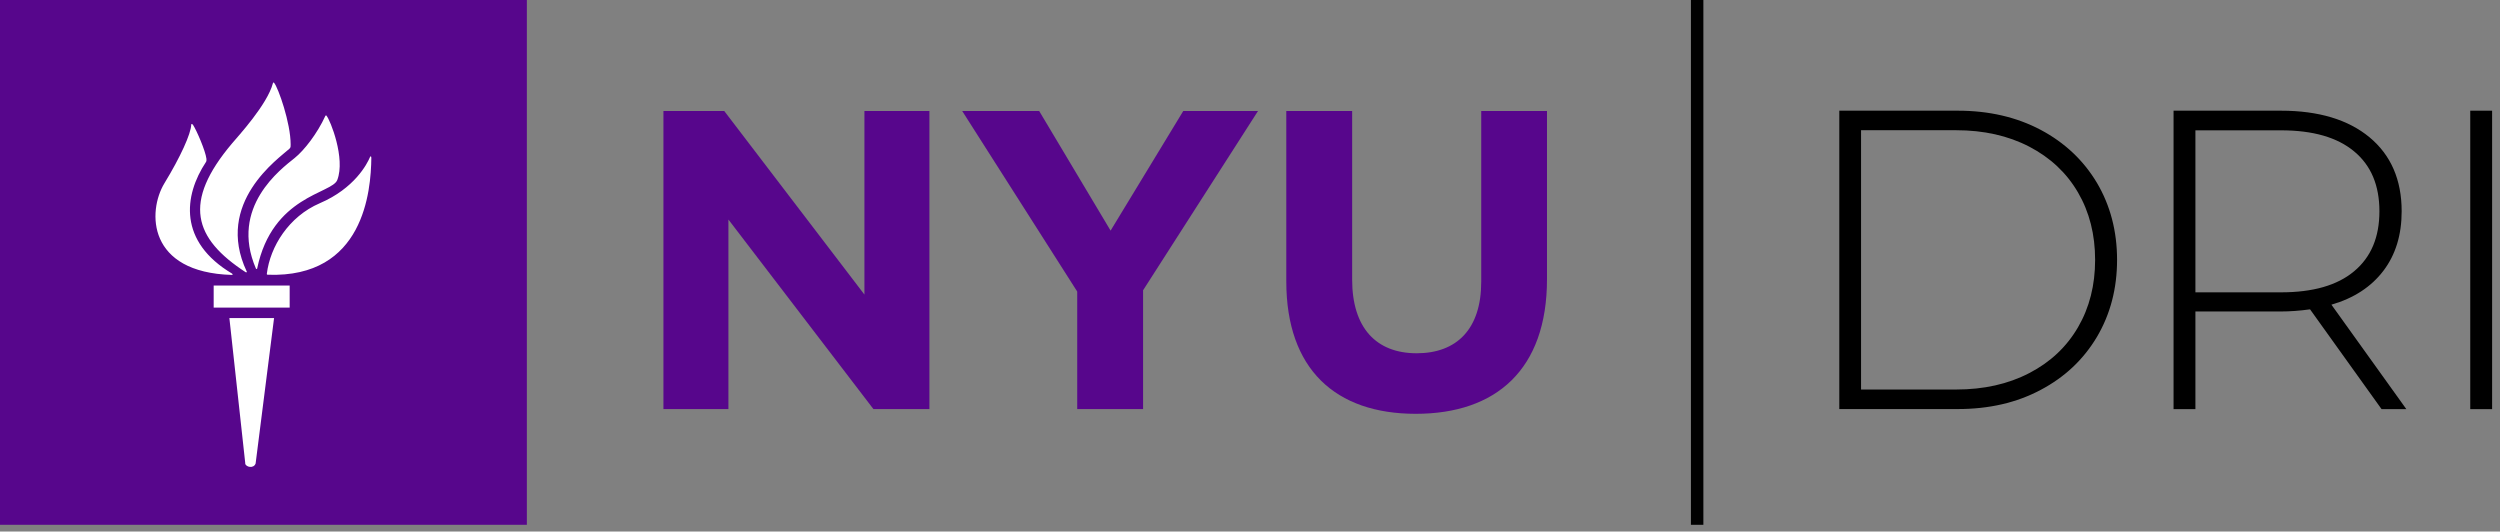 <svg width="301" height="64" viewBox="0 0 301 64" fill="none" xmlns="http://www.w3.org/2000/svg">
<rect x="0" y="0" width="301" height="64" fill="#808080" stroke="none"/>
<path d="M54.305 4.388H6.907V58.997H54.305V4.388Z" fill="white"/>
<path d="M79.89 13.363H87.197L104.077 35.466V13.363H111.9V49.25H105.158L87.702 26.433V49.25H79.878V13.363H79.89Z" fill="#57068C"/>
<path d="M129.697 35.103L115.848 13.363H125.116L133.715 27.767L142.466 13.363H151.464L137.626 34.951V49.25H129.697V35.091V35.103Z" fill="#57068C"/>
<path d="M154.87 33.874V13.363H162.799V33.664C162.799 39.503 165.724 42.533 170.564 42.533C175.404 42.533 178.34 39.608 178.34 33.921V13.363H186.258V33.617C186.258 44.487 180.138 49.823 170.458 49.823C160.779 49.823 154.87 44.441 154.87 33.874Z" fill="#57068C"/>
<path d="M63.433 63.186H0V0H63.433V63.186ZM29.52 55.802C29.59 56.247 30.554 56.458 30.777 55.802L32.997 38.298H27.617L29.532 55.802H29.52ZM34.876 37.034V34.378H25.726V37.034H34.876ZM32.233 33.079C43.839 33.5 44.662 22.957 44.709 19.014C44.709 18.78 44.603 18.768 44.544 18.921C44.203 19.74 42.688 22.677 38.506 24.467C34.771 26.07 32.527 29.686 32.128 32.95C32.104 33.032 32.175 33.079 32.233 33.079ZM30.965 32.318C32.797 23.543 39.975 23.332 40.609 21.67C41.607 19.073 39.775 14.463 39.305 13.924C39.258 13.866 39.199 13.901 39.176 13.948C38.201 16.077 36.627 18.102 35.475 19.026C33.854 20.336 27.617 24.923 30.812 32.33C30.847 32.424 30.941 32.4 30.965 32.33V32.318ZM29.696 32.669C25.808 24.397 33.584 19.061 34.853 17.903C35.029 17.739 34.982 17.587 34.994 17.399C34.994 14.79 33.502 10.578 33.009 9.981C32.938 9.887 32.88 9.934 32.856 10.028C32.186 12.59 28.651 16.417 27.946 17.259C21.943 24.362 23.317 28.691 29.579 32.775C29.661 32.822 29.755 32.775 29.708 32.669H29.696ZM27.957 32.95C21.462 29.089 22.108 23.566 24.798 19.506C24.856 19.424 24.88 19.283 24.856 19.119C24.739 18.16 23.682 15.714 23.247 15.048C23.13 14.884 23.036 14.895 23.024 15.012C22.989 16.112 21.732 18.886 19.794 22.068C17.738 25.462 17.738 32.81 27.922 33.102C28.016 33.102 28.052 33.009 27.946 32.95H27.957Z" fill="#57068C"/>
<path d="M221.452 13.327H235.724C239.471 13.327 242.796 14.1 245.697 15.633C248.599 17.177 250.854 19.307 252.475 22.021C254.084 24.748 254.895 27.837 254.895 31.288C254.895 34.74 254.084 37.829 252.475 40.556C250.854 43.282 248.599 45.412 245.697 46.944C242.796 48.489 239.471 49.25 235.724 49.25H221.452V13.327ZM235.513 46.898C238.849 46.898 241.785 46.242 244.323 44.92C246.86 43.61 248.822 41.761 250.196 39.397C251.571 37.034 252.252 34.331 252.252 31.288C252.252 28.246 251.571 25.543 250.196 23.18C248.822 20.816 246.86 18.979 244.323 17.657C241.774 16.335 238.837 15.679 235.513 15.679H224.071V46.898H235.513Z" fill="black"/>
<path d="M286.741 49.261L278.13 37.244C276.861 37.42 275.687 37.502 274.63 37.502H264.328V49.261H261.696V13.327H274.63C279.164 13.327 282.723 14.404 285.296 16.534C287.868 18.675 289.16 21.647 289.16 25.438C289.16 28.281 288.432 30.668 286.964 32.599C285.495 34.53 283.416 35.899 280.703 36.683L289.724 49.261H286.741ZM274.63 35.197C278.483 35.197 281.419 34.354 283.44 32.657C285.472 30.961 286.482 28.562 286.482 25.438C286.482 22.314 285.472 19.915 283.44 18.23C281.408 16.534 278.471 15.691 274.63 15.691H264.328V35.197H274.63Z" fill="black"/>
<path d="M297.418 13.327H300.05V49.261H297.418V13.327Z" fill="black"/>
<path d="M204.336 0V63.186" stroke="black" stroke-width="1.5" stroke-miterlimit="10"/>
</svg>
